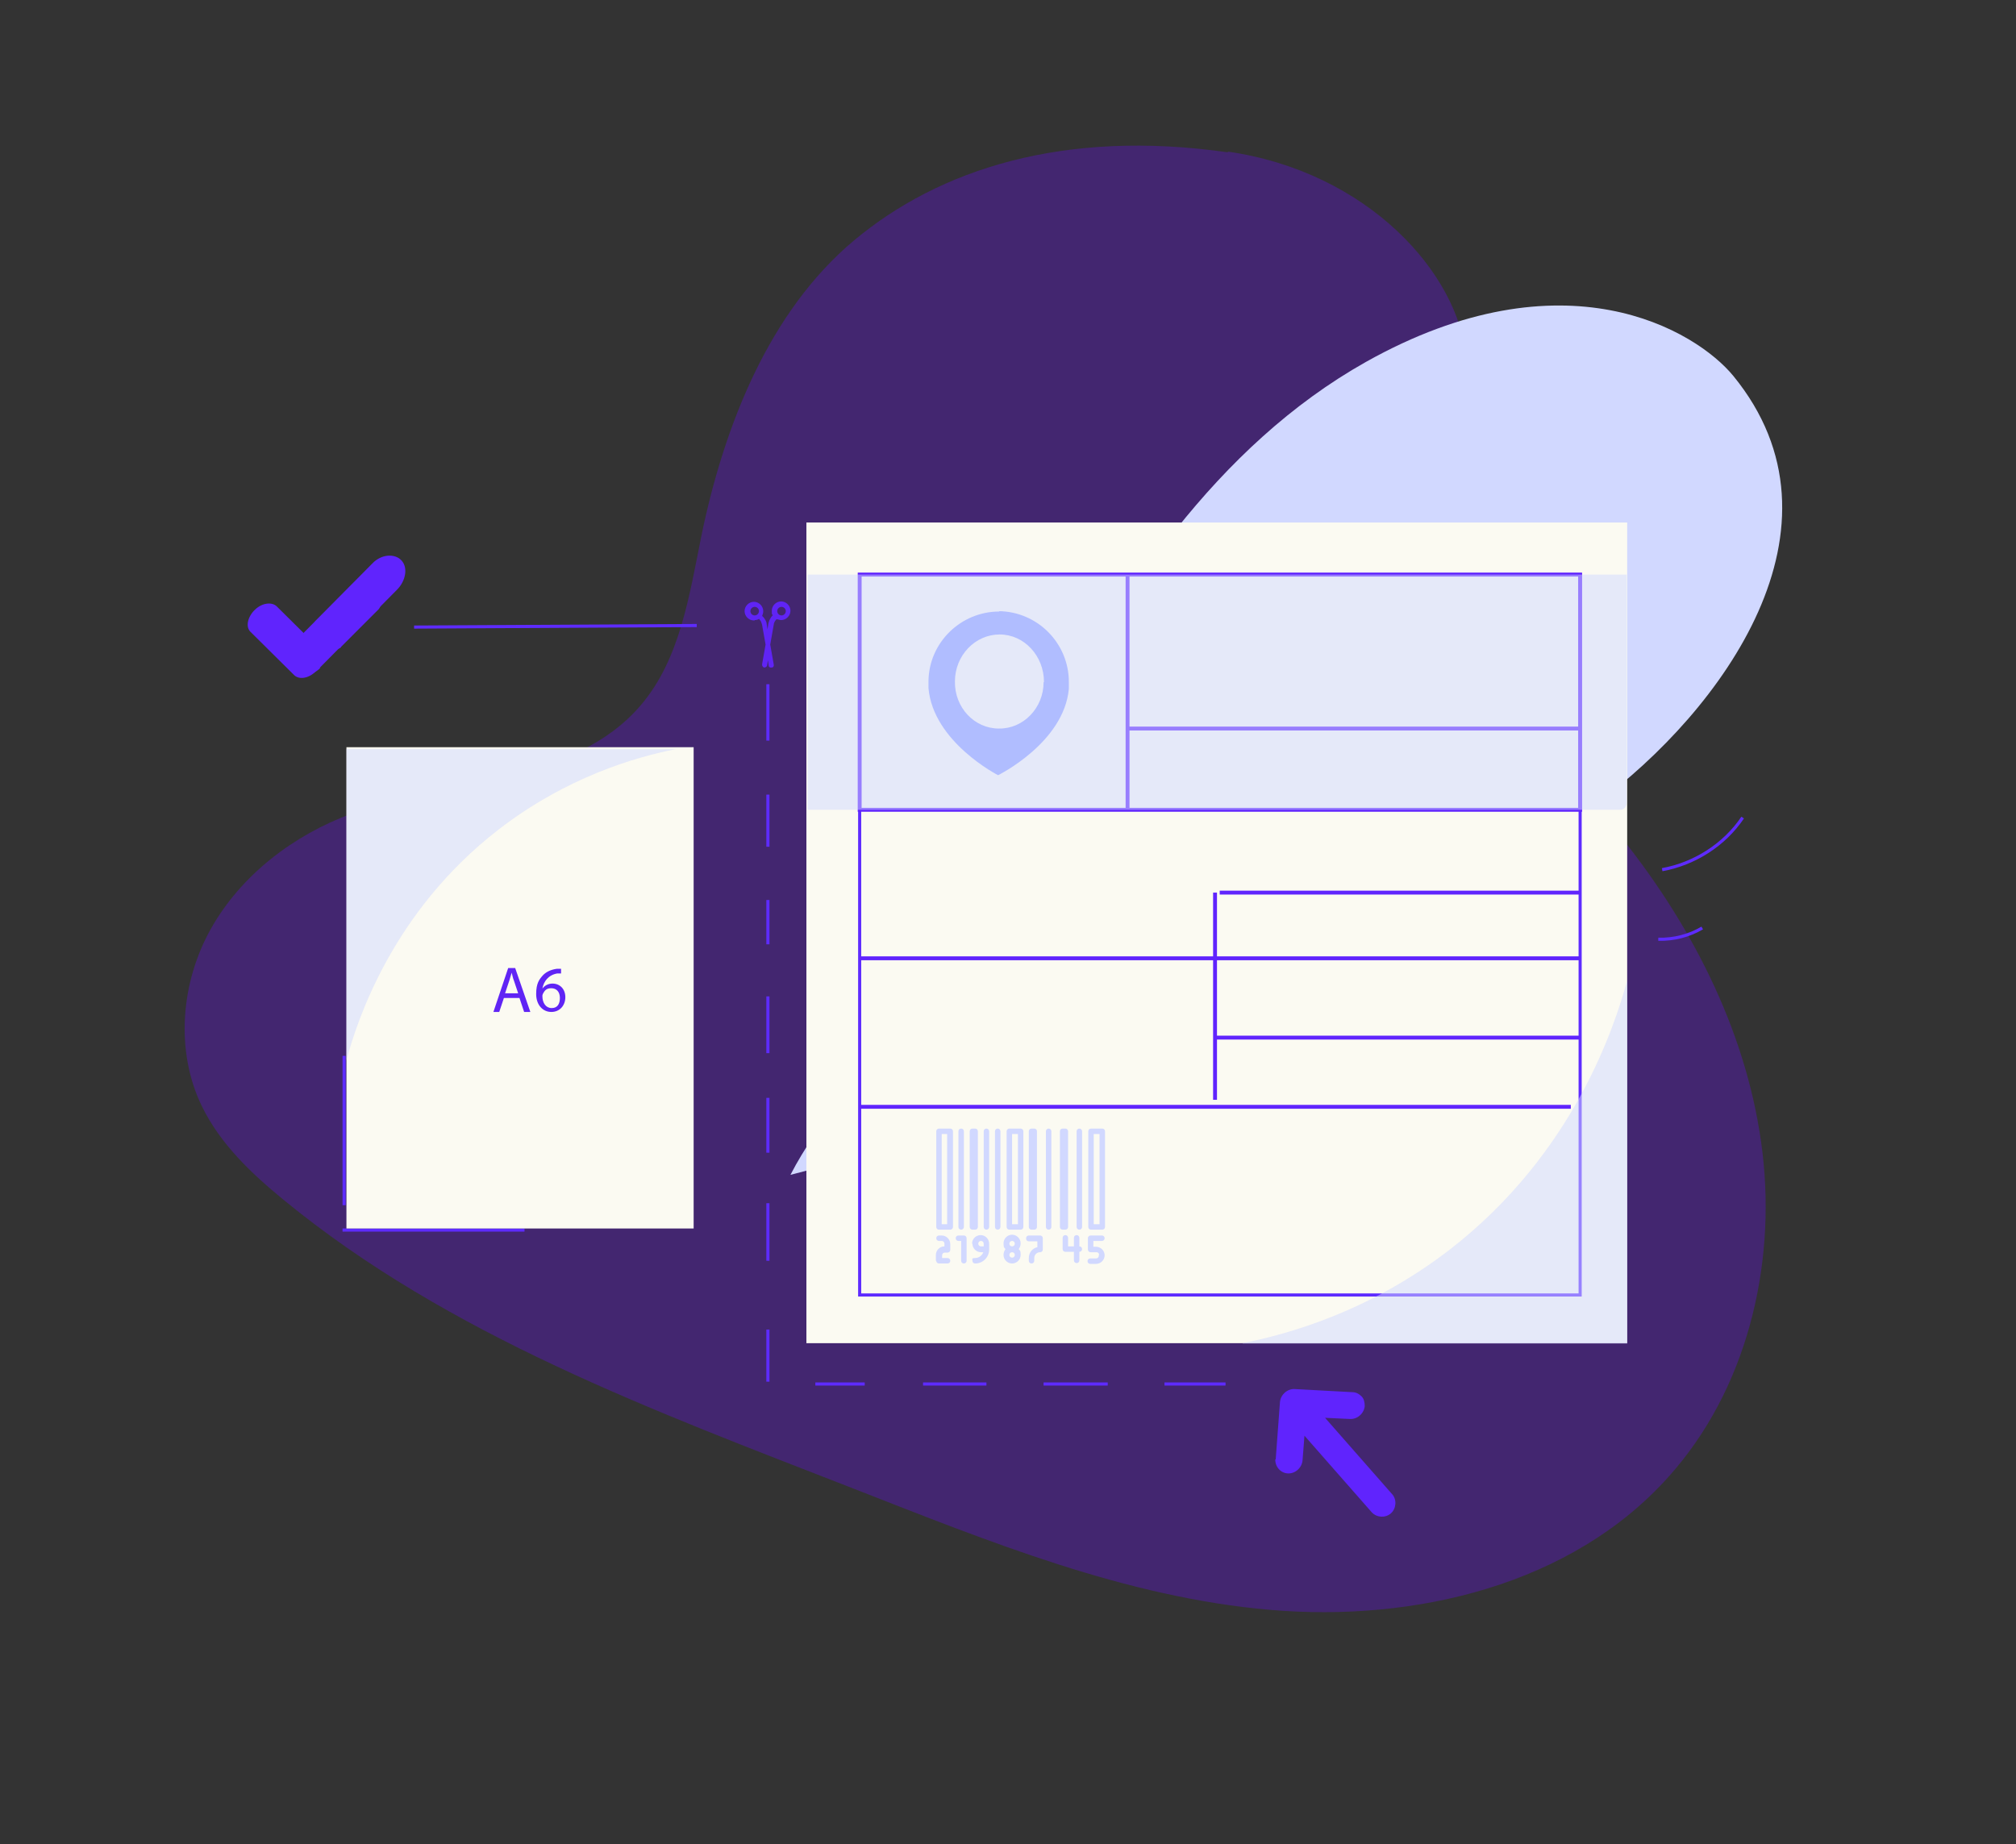 <svg viewBox="0 0 518.5 474.4" xmlns="http://www.w3.org/2000/svg"><rect x="0" y="0" width="518.5" height="474.4" fill="#333333" stroke="none"/><path d="m315.9 39.2c-42.4-6.1-74.4 4.4-96.2 22.6-22 18.4-33.5 47.9-39.3 76-3.1 15.3-5.5 31.8-15.6 43.6-17.5 20.5-49.1 18.5-74.4 27.9-14.9 5.5-28.3 15.7-36.1 29.5s-9.3 31.5-2.4 45.7c4.7 9.7 12.7 17.3 21 24.1 42.5 34.9 95.3 54.3 146.6 74.3 34.8 13.6 70 28 107.2 31.2s77.6-6.4 102.5-34.3c19.9-22.2 27.6-53.7 24.1-83.3s-17.4-57.3-35.9-80.6c-7-8.8-14.7-17.1-20.9-26.5-8.4-12.7-13.9-27.2-16-42.2-2.6-18.2-1.8-36.7-3.4-55.1-1.9-21.8-25.3-47.9-61.3-53.1v.2z" fill="#6807ff" opacity=".3"/><path d="m266.9 192.5c20.5-39 46-77.8 84.4-99.4 51-28.6 84.9-8.1 94.5 3.6 31.8 38.9-3 86.2-35.2 110-39.5 29.2-76.5 59.2-124.9 72.1-27.5 7.4-55.1 16.4-82.4 23.4 7.1-13.8 18.6-25.8 26.6-39.4 8.5-14.6 16.2-29.6 23.8-44.7 4.3-8.6 8.7-17.2 13.2-25.7z" fill="#d1d8ff"/><path d="m207.4 134.4h211.1v211.1h-211.1z" fill="#fbfaf2"/><path d="m221.1 147.8h185.3v185.3h-185.3z" fill="none" stroke="#5e2bff" stroke-miterlimit="10" stroke-width=".8"/><path d="m221.1 147.8h185.3v60.5h-185.3z" fill="none" stroke="#6024fd" stroke-miterlimit="10"/><path d="m290 147.8v60.5" fill="none" stroke="#6024fd" stroke-miterlimit="10"/><path d="m290 187.4h116.4" fill="none" stroke="#6024fd" stroke-miterlimit="10"/><path d="m221.1 284.7h182.9" fill="none" stroke="#6024fd" stroke-miterlimit="10"/><path d="m221.1 246.5h185.3" fill="none" stroke="#6024fd" stroke-miterlimit="10"/><path d="m312.5 266.9h93.9" fill="none" stroke="#6024fd" stroke-miterlimit="10"/><path d="m312.5 229.6v53.3" fill="none" stroke="#6024fd" stroke-miterlimit="10"/><path d="m313.7 229.6h92.7" fill="none" stroke="#6024fd" stroke-miterlimit="10"/><path d="m257 157.3c-9.9 0-18.1 8-18.2 17.9v1.8c1.2 13.9 17.9 22.4 17.9 22.4s16.9-8.3 18.2-22.2v-1.8c0-9.9-8-18.1-18.1-18.2h.2zm11.4 18.2c0 6.6-5.2 12-11.5 11.9-6.3 0-11.4-5.4-11.3-12.1 0-6.7 5.2-12.1 11.5-12.1s11.4 5.5 11.4 12.2z" fill="#91a3ff"/><path d="m241.5 316.3h2.9c.4 0 .7-.3.7-.7v-24.6c0-.4-.3-.7-.7-.7h-2.9c-.4 0-.7.3-.7.7v24.6c0 .4.3.7.7.7zm.7-24.6h1.4v23.2h-1.4zm17.4 24.6h2.9c.4 0 .7-.3.7-.7v-24.6c0-.4-.3-.7-.7-.7h-2.9c-.4 0-.7.3-.7.7v24.6c0 .4.3.7.7.7zm.7-24.6h1.5v23.2h-1.5zm20.3 24.6h2.9c.4 0 .7-.3.7-.7v-24.6c0-.4-.3-.7-.7-.7h-2.9c-.4 0-.7.3-.7.7v24.6c0 .4.3.7.7.7zm.7-24.6h1.5v23.2h-1.5zm-31.9 23.9v-24.6c0-.4.3-.7.7-.7h.7c.4 0 .7.3.7.7v24.6c0 .4-.3.7-.7.7h-.7c-.4 0-.7-.3-.7-.7zm15.2 0v-24.6c0-.4.3-.7.7-.7h.7c.4 0 .7.3.7.7v24.6c0 .4-.3.7-.7.7h-.7c-.4 0-.7-.3-.7-.7zm8 0v-24.6c0-.4.3-.7.7-.7h.7c.4 0 .7.3.7.7v24.6c0 .4-.3.7-.7.7h-.7c-.4 0-.7-.3-.7-.7zm-31.9 8.7v-1.5c0-1.2 1-2.2 2.2-2.2v-.7c0-.4-.3-.7-.7-.7h-.7c-.4 0-.7-.3-.7-.7s.3-.7.7-.7h.7c1.2 0 2.2 1 2.2 2.2v1.5c0 .4-.3.7-.7.7h-.7c-.4 0-.7.3-.7.7v.7h1.4c.4 0 .7.3.7.7s-.3.7-.7.7h-2.2c-.4 0-.7-.3-.7-.7zm9.4-4.4c0 1.2 1 2.2 2.2 2.2h.6c-.3.8-1.1 1.5-2.1 1.5s-.7.3-.7.7.3.7.7.7c2 0 3.6-1.6 3.6-3.6v-1.5c0-1.2-1-2.2-2.2-2.2s-2.2 1-2.2 2.2zm2.2-.7c.4 0 .7.3.7.7v.7h-.7c-.4 0-.7-.3-.7-.7s.3-.7.7-.7zm8 5.8c1.2 0 2.2-1 2.2-2.2s-.2-1.1-.5-1.5c.3-.4.5-.9.5-1.5 0-1.2-1-2.2-2.2-2.2s-2.2 1-2.2 2.2.2 1.1.5 1.5c-.3.4-.5.9-.5 1.5 0 1.2 1 2.2 2.2 2.2zm0-1.5c-.4 0-.7-.3-.7-.7s.3-.7.7-.7.7.3.7.7-.3.7-.7.7zm0-4.3c.4 0 .7.3.7.7s-.3.7-.7.7-.7-.3-.7-.7.3-.7.7-.7zm15.9 1.4v-2.2c0-.4.3-.7.7-.7s.7.3.7.7v2.2c.4 0 .7.3.7.7s-.3.7-.7.7v2.2c0 .4-.3.7-.7.7s-.7-.3-.7-.7v-2.2h-2.2c-.4 0-.7-.3-.7-.7v-2.9c0-.4.3-.7.7-.7s.7.3.7.7v2.2zm6.5 2.2c0-.4-.3-.7-.7-.7h-1.5c-.4 0-.7-.3-.7-.7v-2.9c0-.4.3-.7.7-.7h2.9c.4 0 .7.3.7.7s-.3.7-.7.7h-2.2v1.5h.7c1.2 0 2.2 1 2.2 2.2s-1 2.2-2.2 2.2h-1.5c-.4 0-.7-.3-.7-.7s.3-.7.7-.7h1.5c.4 0 .7-.3.7-.7v-.2zm-36.2-7.2v-24.6c0-.4.3-.7.7-.7s.7.3.7.7v24.6c0 .4-.3.7-.7.7s-.7-.3-.7-.7zm6.5 0v-24.6c0-.4.3-.7.7-.7s.7.3.7.7v24.6c0 .4-.3.7-.7.7s-.7-.3-.7-.7zm2.9 0v-24.6c0-.4.3-.7.7-.7s.7.3.7.7v24.6c0 .4-.3.7-.7.7s-.7-.3-.7-.7zm13.1 0v-24.6c0-.4.3-.7.7-.7s.7.3.7.7v24.6c0 .4-.3.7-.7.7s-.7-.3-.7-.7zm7.9 0v-24.6c0-.4.3-.7.7-.7s.7.3.7.7v24.6c0 .4-.3.7-.7.7s-.7-.3-.7-.7zm-13 2.9c0-.4.3-.7.7-.7h2.9c.4 0 .7.3.7.7v2.9c0 .4-.3.7-.7.7-.8 0-1.5.6-1.5 1.5v.7c0 .4-.3.7-.7.7s-.7-.3-.7-.7v-.7c0-1.4.9-2.5 2.2-2.8v-1.5h-2.2c-.4 0-.7-.3-.7-.7zm-18.1 0c0-.4.3-.7.7-.7h1.4c.4 0 .7.3.7.7v5.8c0 .4-.3.7-.7.7s-.7-.3-.7-.7v-5.1h-.7c-.4 0-.7-.3-.7-.7z" fill="#d1d8ff"/><path d="m319.6 345.5c12-2.4 32.7-8.2 53.3-24.1 31.9-24.7 42.4-57.5 45.6-69.2v93.4h-98.9" fill="#d1d8ff" opacity=".5"/><path d="m418.4 147.8v58.5c0 1.1-.7 2-1.6 2h-209.1v-60.5z" fill="#d1d8ff" opacity=".5"/><g stroke="#5e2bff" stroke-width=".8"><path d="m197.5 204.4v13.4" fill="none" stroke-miterlimit="10"/><path d="m197.5 231.5v11.4" fill="none" stroke-miterlimit="10"/><path d="m197.5 256.3v14.6" fill="none" stroke-miterlimit="10"/><path d="m197.5 282.4v14.1" fill="none" stroke-miterlimit="10"/><path d="m197.5 309.5v14.8" fill="none" stroke-miterlimit="10"/><path d="m197.5 342v13.4" fill="none" stroke-miterlimit="10"/><path d="m209.7 356h12.7" fill="none" stroke-miterlimit="10"/><path d="m237.4 356h16.3" fill="none" stroke-miterlimit="10"/><path d="m315.2 356h-15.7" fill="none" stroke-miterlimit="10"/><path d="m284.9 356h-16.5" fill="none" stroke-miterlimit="10"/><path d="m88.5 271.6v38.4" fill="none" stroke-miterlimit="10"/><path d="m134.9 316.4h-46.8" fill="none" stroke-miterlimit="10"/><path d="m197.5 176v14.5" fill="none" stroke-miterlimit="10"/></g><path d="m194.1 159.5c.4 0 .8-.1 1.1-.3 0 0 .1 0 .1.1.5.5.6 1.1.7 1.4l.9 5.1-.9 5.1c0 .4.2.7.5.8.4 0 .7-.2.8-.5l.2-1.4.2 1.4c0 .4.4.6.8.5.4 0 .6-.4.5-.8l-.9-5.1.9-5.1c0-.3.2-.9.7-1.4h.1c.3 0 .7.2 1.1.2 1.3 0 2.4-1.1 2.4-2.4s-1.1-2.4-2.4-2.4-2.4 1.1-2.4 2.4.1.8.3 1.2h-.1c-.8.9-1 1.7-1.1 2.2l-.2 1.4-.2-1.3c0-.5-.3-1.3-1.1-2.1h-.1c.2-.5.3-.9.3-1.3 0-1.3-1.1-2.4-2.4-2.4s-2.4 1.1-2.4 2.4 1.1 2.4 2.4 2.4h.2zm6.9-3.4c.6 0 1.1.5 1.1 1.1s-.5 1.1-1.1 1.1-1.1-.5-1.1-1.1.5-1.1 1.1-1.1zm-6.9 0c.6 0 1.1.5 1.1 1.1s-.5 1.1-1.1 1.1-1.1-.5-1.1-1.1.5-1.1 1.1-1.1z" fill="#6024f5"/><path d="m89.1 192.2h89.3v123.8h-89.3z" fill="#fbfaf2"/><path d="m129.6 256.7-1.2 3.6h-1.5l3.8-11.3h1.8l3.9 11.3h-1.6l-1.2-3.6zm3.7-1.1-1.1-3.3c-.3-.7-.4-1.4-.6-2.1-.2.7-.4 1.4-.6 2l-1.1 3.3h3.4z" fill="#6024f5"/><path d="m144.4 250.4h-1.1c-2.3.4-3.5 2.1-3.8 3.9.5-.7 1.4-1.3 2.6-1.3 1.9 0 3.3 1.4 3.3 3.5s-1.4 3.8-3.6 3.8-3.9-1.8-3.9-4.6.8-3.8 1.8-4.9c.9-.9 2.1-1.4 3.5-1.6h1.1v1.2zm-.4 6.3c0-1.6-.9-2.5-2.2-2.5s-1.7.6-2.1 1.3c-.1.2-.2.4-.2.7 0 1.8.9 3.1 2.4 3.1s2.1-1.1 2.1-2.6z" fill="#6024f5"/><path d="m173.8 192.7c-10.2 2-28 7.1-45.6 20.7-27.4 21.2-36.4 49.3-39.1 59.3v-80z" fill="#d1d8ff" opacity=".5"/><path d="m328 375.3c-.1 1.9 1.3 3.6 3.2 3.7s3.6-1.4 3.8-3.3l.5-6.4 17.3 19.7c1.3 1.4 3.5 1.5 4.9.3s1.6-3.5.4-4.9l-17.3-19.7 6.4.3c1.9.1 3.6-1.4 3.8-3.3 0-1-.2-1.9-.8-2.5s-1.4-1.1-2.4-1.1l-14.8-.8c-1.9-.1-3.6 1.4-3.8 3.3l-1.1 14.8h-.1z" fill="#6024fd"/><path d="m179.2 160.9-72.7.4" fill="none" stroke="#5e2bff" stroke-miterlimit="10" stroke-width=".8"/><path d="m87.7 166.4 9.6-9.6c1.1-1.1.7-3.4-1.1-5.2s-4.3-2.6-5.4-1.5l-9.7 9.7c-1.1 1.1-.5 3.4 1.3 5.3 1.8 1.8 4.2 2.4 5.3 1.4z" fill="#6024fd"/><path d="m82.2 171.8 19.9-20.1c2.2-2.2 2.9-5.6 1.2-7.5s-5.2-1.7-7.5.7l-20.1 20.3c-2.2 2.3-2.6 5.6-.7 7.4 1.8 1.8 5.2 1.4 7.4-.8z" fill="#6024fd"/><path d="m82.4 167.1-11.2-11.1c-1.2-1.2-3.7-1-5.6.8s-2.5 4.4-1.2 5.7l11.3 11.2c1.3 1.2 3.8.8 5.6-1.1 1.8-1.8 2.3-4.3 1-5.6z" fill="#6024fd"/><path d="m427.5 223.7c8.3-1.5 16-6.4 20.7-13.4" fill="none" stroke="#5e2bff" stroke-miterlimit="10" stroke-width=".8"/><path d="m426.5 241.6c4 .1 7.9-.9 11.3-2.9" fill="none" stroke="#5e2bff" stroke-miterlimit="10" stroke-width=".8"/></svg>